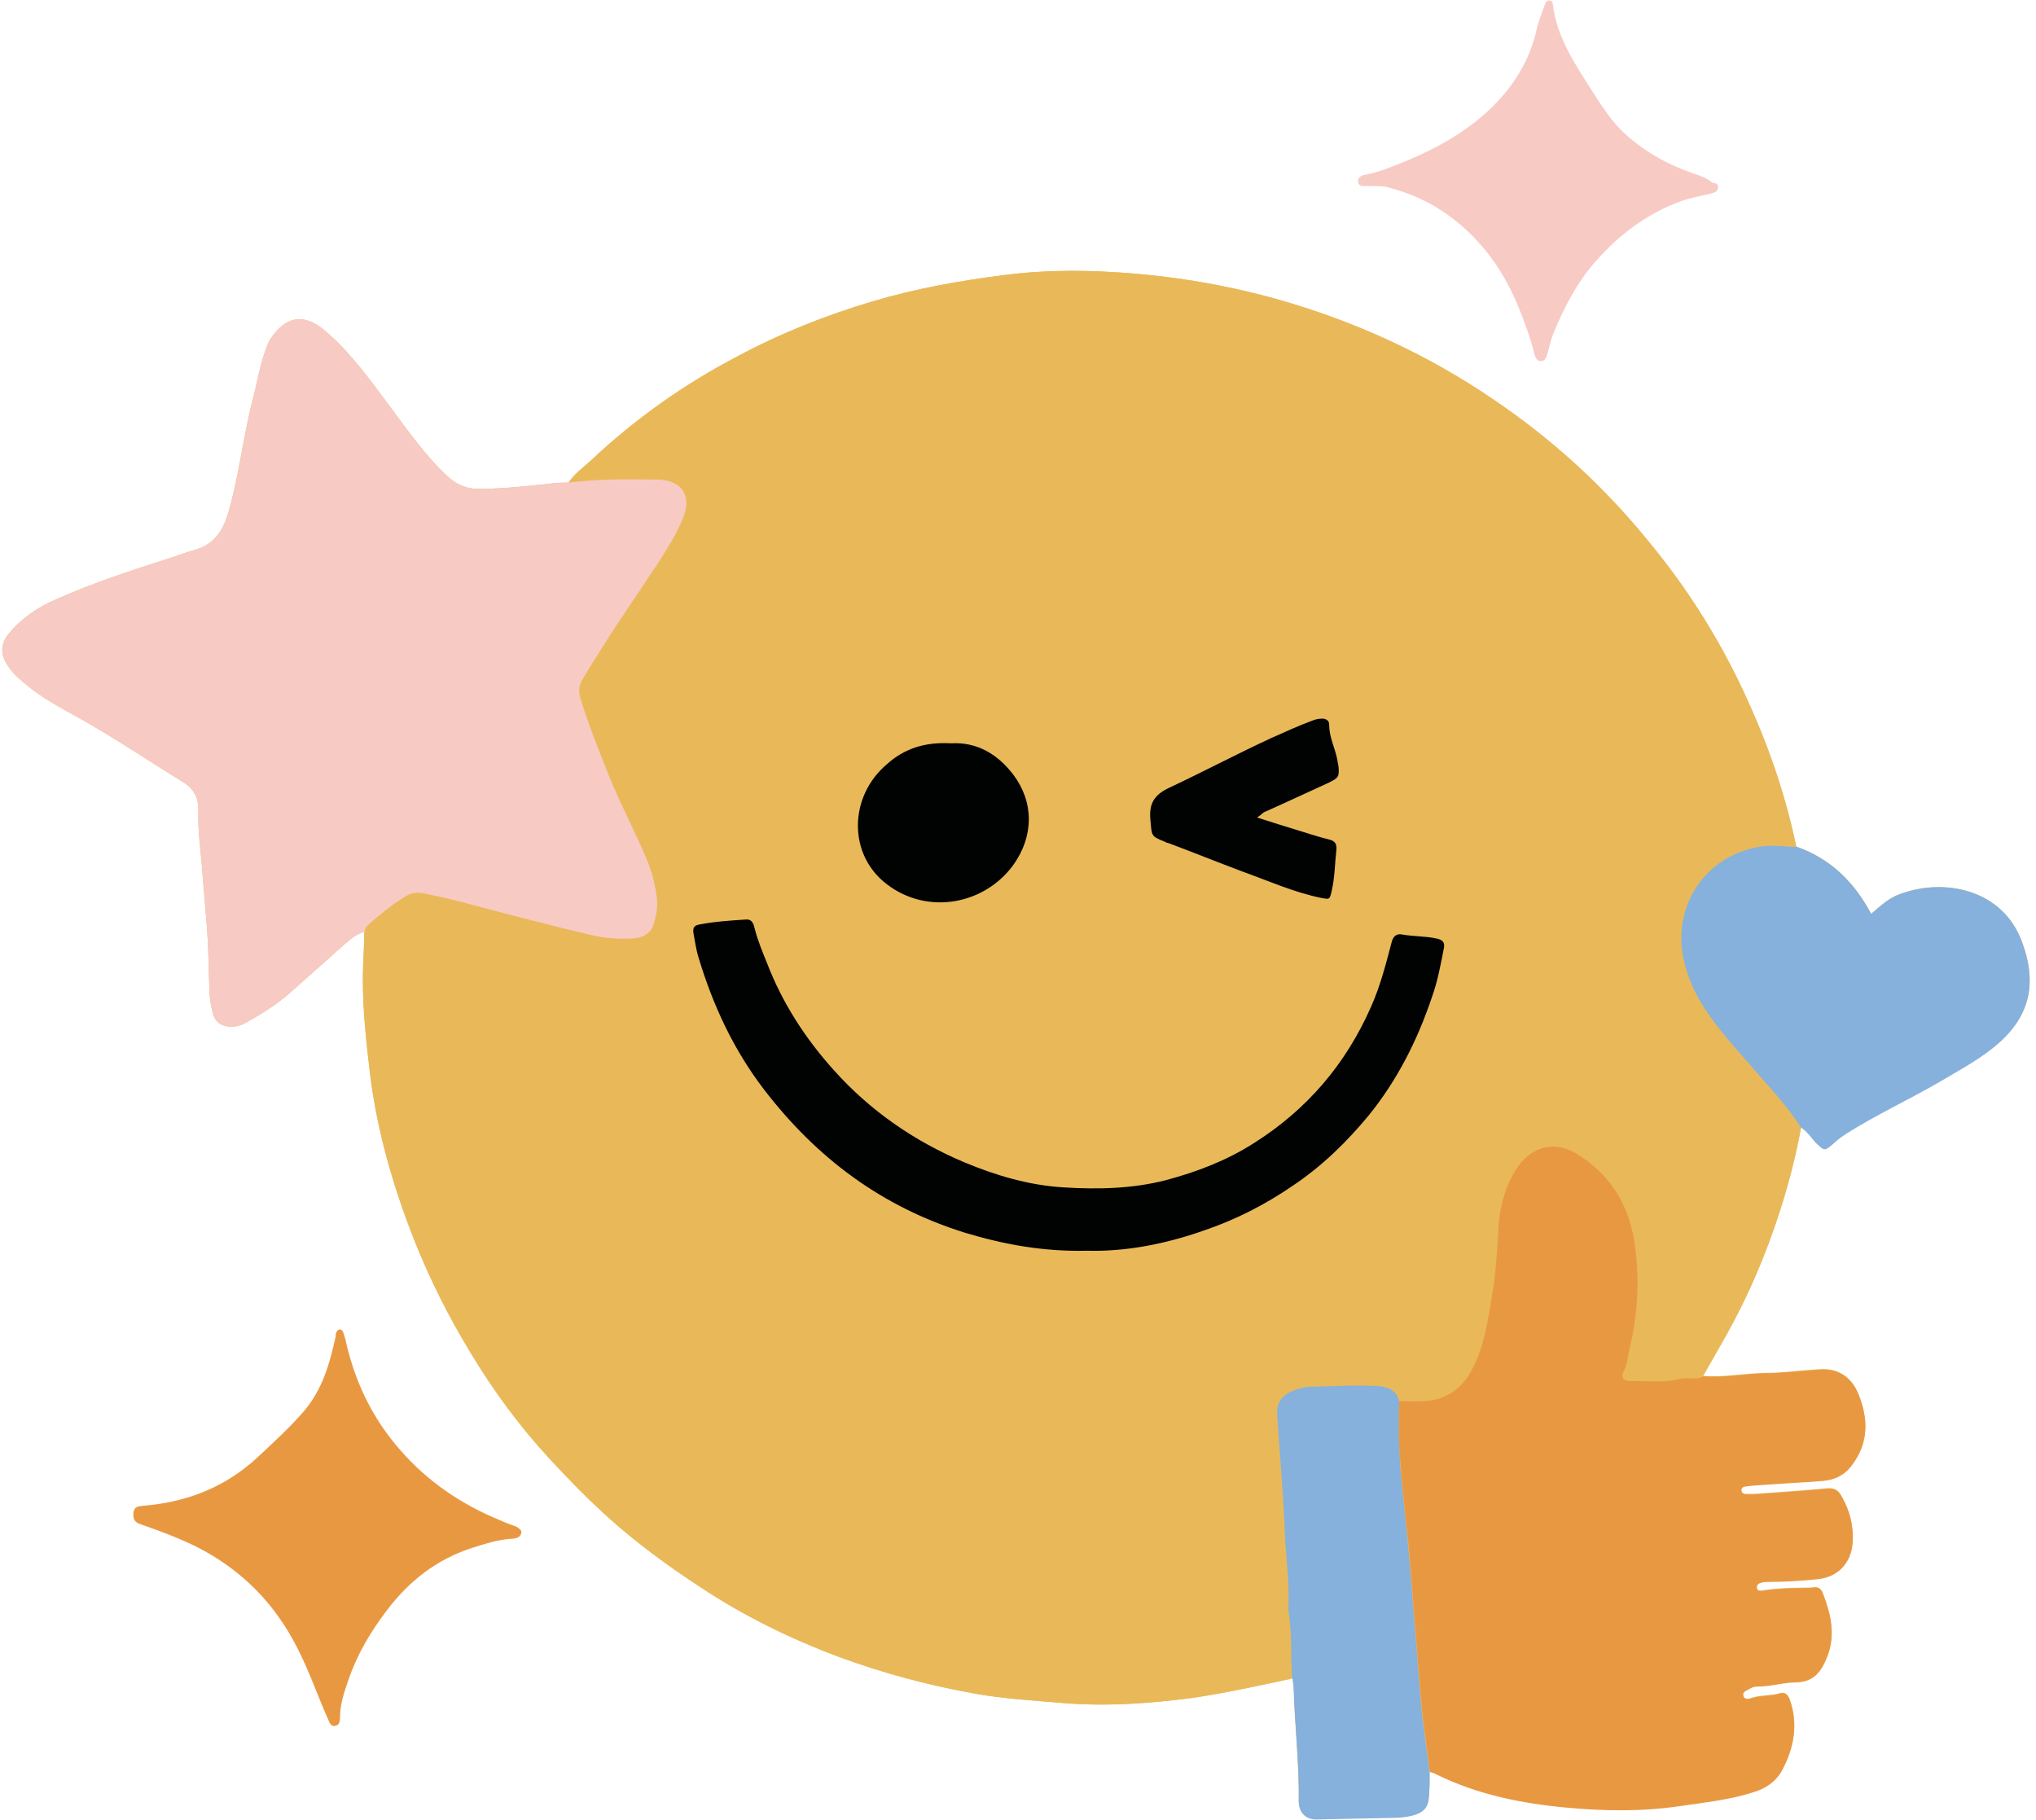 <?xml version="1.0" encoding="UTF-8" standalone="no"?><svg xmlns="http://www.w3.org/2000/svg" xmlns:xlink="http://www.w3.org/1999/xlink" fill="#000000" height="353.3" preserveAspectRatio="xMidYMid meet" version="1" viewBox="-0.6 0.1 395.2 353.3" width="395.2" zoomAndPan="magnify"><g id="change1_1"><path d="M391.9,183c-3.7-10.2-15-12.6-23.8-9.3c-2.2,0.8-3.8,2.4-5.5,3.8c-3.3-6.2-7.9-10.7-14.4-13 c0,0-0.1,0-0.1,0c-2-9.5-5.1-18.8-9.1-27.6c-5-11.3-11.4-21.7-19.2-31.2c-8.7-10.8-18.8-20.1-30.3-27.9 c-13-8.9-27.2-15.4-42.5-19.7c-10.5-2.9-21.1-4.6-31.9-5.2c-6.9-0.4-13.9-0.3-20.8,0.6c-8.6,1.1-17.1,2.6-25.5,5.1 c-9.1,2.7-17.9,6.2-26.3,10.7c-10.3,5.4-19.8,12.1-28.3,20.1c-1.5,1.4-3.3,2.6-4.4,4.4c-0.1,0-0.1,0-0.2,0c-1.1,0-2.2,0-3.5,0.2 c-4.6,0.5-9.2,1-13.9,1c-2.2,0-4.2-0.8-5.9-2.4c-4.4-4.1-7.8-9-11.3-13.7c-3.8-5.1-7.5-10.3-12.4-14.5c-4.4-3.8-7.9-2.7-10.7,1.5 c-0.4,0.6-0.6,1.3-0.9,2c-1.1,3-1.6,6.1-2.4,9.2c-1.9,7.2-2.7,14.7-4.7,21.9c-1,3.6-2.5,6.6-6.5,7.8c-1.6,0.4-3.3,1.1-4.9,1.6 c-7.5,2.4-14.9,4.8-22.1,8c-3.5,1.5-6.7,3.6-9.2,6.6c-1.7,2-1.8,4.1-0.3,6.3c1.1,1.7,2.6,2.9,4.2,4.2c3.9,3.1,8.5,5.2,12.8,7.8 c5.8,3.4,11.3,7.1,17,10.6c2.2,1.3,3.1,3.2,3,5.7c-0.1,3.6,0.4,7.2,0.7,10.7c0.3,4.1,0.7,8.2,1,12.3c0.3,4.2,0.3,8.4,0.5,12.6 c0.1,1.2,0.3,2.4,0.6,3.5c0.4,1.8,1.7,2.7,3.6,2.7c1.1,0,2-0.3,2.9-0.8c3-1.7,5.9-3.5,8.4-5.7c3.6-3.2,7.2-6.4,10.8-9.6 c1.1-1,2.2-1.9,3.7-2.3c0.2-0.5,0.2-0.3,0,0.2c0,2-0.1,3.9-0.2,5.8c-0.3,6.8,0.4,13.7,1.2,20.5c0.6,5.3,1.6,10.5,2.9,15.6 c1.6,6.2,3.6,12.2,6,18.2c3,7.5,6.6,14.6,10.8,21.5c4.4,7.3,9.4,14.1,15.2,20.4c3.7,4,7.5,7.9,11.6,11.6c5.6,5,11.6,9.4,17.9,13.5 c8.3,5.5,17.3,9.9,26.6,13.4c8.7,3.2,17.6,5.6,26.7,7.2c5.6,1,11.2,1.3,16.9,1.8c8.4,0.7,16.8,0.1,25.2-1 c6.3-0.9,18.7-3.6,18.9-3.7c0.1,0,0.5-0.1,0.5-0.1c0.1,0.7,0.2,1.4,0.2,1.6c0.2,7.4,1.1,14.8,1,22.2c0,2.2,1.4,3.6,3.6,3.5 c4.8-0.1,9.7-0.2,14.5-0.3c1.3,0,2.5-0.1,3.8-0.4c2.4-0.6,3.3-1.6,3.4-4.1c0.1-1.5,0.1-2.9,0.1-4.4c0,0,1,0.3,1.4,0.5 c7.9,3.9,16.5,5.6,25.1,6.4c7.4,0.7,14.8,0.8,22.2-0.3c4.7-0.7,9.6-1.2,14.2-2.7c2.3-0.7,4.3-2,5.5-4.2c2.3-4.3,3.2-8.9,1.5-13.7 c-0.4-1.1-1-1.5-2-1.2c-1.6,0.5-3.4,0.3-5.1,0.8c-0.6,0.2-1.6,0.6-1.9-0.3c-0.3-0.9,0.7-1.1,1.3-1.5c0.5-0.3,1-0.4,1.6-0.4 c2.5,0,4.9-0.8,7.4-0.8c3.6-0.1,5-2.4,6.1-5.3c1.5-4.2,0.5-8.1-1-12c-0.3-0.8-0.9-1.2-1.7-1.1c-0.5,0.1-1.1,0.1-1.6,0.1 c-2.7,0-5.5,0.1-8.2,0.5c-0.5,0.1-1.3,0.2-1.3-0.6c0-0.7,0.6-0.9,1.1-1c0.4-0.1,0.7-0.1,1.1-0.1c3.1,0,6.2-0.2,9.3-0.5 c4.1-0.3,6.8-3,7.1-7.1c0.2-3.2-0.5-6.1-2.1-8.9c-0.6-1.2-1.4-1.7-2.8-1.6c-4.2,0.4-8.5,0.7-12.8,1c-1,0.1-2,0.1-3,0.1 c-0.5,0-0.9-0.3-0.9-0.8c0-0.3,0.3-0.7,0.7-0.7c1-0.2,2-0.2,3-0.3c4.1-0.3,8.1-0.5,12.1-0.8c2.1-0.2,3.9-0.9,5.4-2.7 c3.6-4.5,3.5-9.3,1.5-14.2c-1.3-3.1-3.8-5-7.6-4.7c-3.5,0.2-6.9,0.7-10.4,0.7c-4.1,0.1-8.1,0.9-12.1,0.6c0,0,0,0-0.1,0 c1.5-2.7,3.1-5.3,4.6-8c4.3-7.7,7.7-15.7,10.4-24.1c1.7-5.3,3.1-10.7,4.1-16.2c1.1,0.7,1.8,1.7,2.8,2.9c1.8,1.7,1.7,1.7,3.5,0.2 c0.8-0.8,1.7-1.4,2.6-2c5.9-3.7,12.2-6.6,18.2-10.1c4-2.4,8.1-4.5,11.6-7.7C393.8,196.7,394.6,190.3,391.9,183z M279.6,184.5 C279.6,184.5,279.6,184.5,279.6,184.5C279.6,184.5,279.6,184.5,279.6,184.5C279.6,184.5,279.6,184.5,279.6,184.5 C279.6,184.5,279.6,184.5,279.6,184.5z M230.2,227.9c-0.1,0-0.2,0.1-0.3,0.1C230,227.9,230.1,227.9,230.2,227.9z M134,180.9 C134,180.9,134,180.9,134,180.9C134,180.9,134,180.9,134,180.9z" fill="#e9b959"/></g><g><g id="change1_2"><path d="M349,219c-1,5.5-2.4,10.9-4.1,16.2c-2.7,8.4-6.1,16.4-10.4,24.1c-1.5,2.7-3.1,5.4-4.6,8.1 c-1.5,0.8-3.1,0.2-4.6,0.5c-3.2,0.8-6.4,0.3-9.6,0.4c-1.3,0-1.9-0.7-1.3-1.7c0.8-1.6,0.9-3.3,1.3-5c1.5-6.8,1.9-13.7,0.8-20.6 c-1.1-7.3-4.9-13-11.1-16.8c-5.1-3.1-9.8-0.8-12.4,4c-1.8,3.4-2.7,7.4-2.9,11.3c-0.2,4.1-0.5,8.2-1.2,12.2 c-0.8,4.9-1.5,9.9-3.9,14.4c-2,3.8-5.1,5.9-9.4,6.1c-1.6,0.1-3.1,0-4.7,0c-0.5-1.9-1.9-2.6-3.7-2.7c-4.5-0.3-9,0-13.5,0.1 c-1.3,0-2.7,0.4-4,1c-1.9,0.9-2.7,2.3-2.6,4.4c0.5,7.7,1.2,15.3,1.5,23c0.2,4.8,0.9,9.5,0.7,14.3c0,0.5,0.1,0.9,0.1,1.4 c0.6,4.1,0.3,8.2,0.6,12.3c-6.3,1.3-12.7,2.8-19.1,3.7c-8.4,1.1-16.8,1.7-25.2,1c-5.7-0.5-11.3-0.8-16.9-1.8 c-9.1-1.6-18-4-26.7-7.2c-9.3-3.5-18.3-7.9-26.6-13.4c-6.3-4.1-12.3-8.5-17.9-13.5c-4.1-3.7-7.9-7.6-11.6-11.6 c-5.8-6.3-10.8-13.1-15.2-20.4c-4.2-6.9-7.8-14-10.8-21.5c-2.4-6-4.4-12-6-18.2c-1.3-5.1-2.3-10.3-2.9-15.6 c-0.8-6.8-1.5-13.7-1.2-20.5c0.1-1.9,0.2-3.8,0.2-5.8c0.2-0.5,0.3-1,0.8-1.4c2.3-1.9,4.6-3.9,7.2-5.5c1.3-0.8,2.6-0.8,4-0.5 c2.3,0.5,4.6,1,6.9,1.6c8.7,2.2,17.3,4.6,26,6.6c2.4,0.5,4.7,0.7,7.1,0.5c2-0.1,3.7-1,4.2-2.9c0.4-1.6,0.8-3.4,0.6-5.1 c-0.4-2.9-1.3-5.7-2.4-8.4c-2.3-5.2-5-10.3-7.1-15.7c-1.9-4.7-3.8-9.5-5.3-14.4c-0.4-1.3-0.5-2.5,0.3-3.7c1.9-3,3.7-6.1,5.6-9 c3.1-4.7,6.3-9.4,9.4-14.1c1.7-2.7,3.4-5.4,4.6-8.4c1.7-4.2-0.2-7.1-4.6-7.4c-0.4,0-0.7,0-1.1,0c-5.6-0.1-11.2-0.1-16.7,0.6 c1.2-1.9,3-3.1,4.6-4.6c8.5-8,18-14.7,28.3-20.1c8.4-4.5,17.2-8,26.3-10.7c8.4-2.5,16.9-4,25.5-5.1c6.9-0.9,13.9-1,20.8-0.6 c10.8,0.6,21.4,2.3,31.9,5.2c15.3,4.3,29.5,10.8,42.5,19.7c11.5,7.8,21.6,17.1,30.3,27.9c7.8,9.5,14.2,19.9,19.2,31.2 c4,8.9,7.1,18.2,9.1,27.8c-2.3,0-4.5-0.5-6.8-0.1c-10.3,1.5-17.3,10.8-15.3,21.5c0.8,4.1,2.5,7.6,4.8,10.9c3,4.4,6.7,8.2,10.1,12.2 C343.7,212.2,346.7,215.3,349,219z M210.4,242.9c7.5,0.1,15.1-1.3,22.6-3.9c6.2-2.1,11.9-5.1,17.3-8.7c5.6-3.8,10.5-8.5,14.8-13.7 c5.6-6.8,9.4-14.5,12.2-22.8c1-3,1.7-6.2,2.3-9.3c0.2-1.1,0-1.8-1.3-2.2c-2.2-0.5-4.5-0.5-6.8-0.8c-1.2-0.2-1.7,0.4-2,1.6 c-1.1,4.2-2.3,8.5-4,12.5c-4.9,11.1-12.4,19.9-22.7,26.4c-5.3,3.3-11,5.6-17.1,7.2c-6.5,1.7-13.3,1.8-19.9,1.4 c-6.6-0.4-13.1-2.3-19.3-4.9c-9.8-4.1-18.2-10-25.2-17.8c-5.5-6.1-10-13-13-20.8c-0.9-2.2-1.8-4.4-2.4-6.7 c-0.2-0.9-0.5-1.9-1.7-1.8c-3.1,0.2-6.2,0.4-9.2,1c-1,0.2-1.1,0.8-1,1.6c0.3,1.6,0.6,3.3,1,4.8c2.8,9.2,6.8,17.8,12.7,25.6 c10.1,13.3,22.9,22.8,39,27.8C194.4,241.8,202,243.1,210.4,242.9z M184,144.4c-5-0.2-9,1.1-12.6,4.1c-7.3,6.2-7.6,17.5,0.1,23.3 c7.9,6,18.9,3.9,24.5-3.8c4-5.6,4-12.2,0-17.5C192.9,146.3,188.8,144,184,144.4z M243.4,158.8c0.8-0.5,1-0.8,1.4-1 c4.2-2,8.4-3.9,12.7-5.8c1.8-0.8,2-1,1.8-3.2c-0.1-0.5-0.1-1.1-0.3-1.6c-0.5-2.1-1.6-4.1-1.5-6.4c0-0.8-0.5-1.1-1.2-1.2 c-0.7-0.1-1.4,0.1-2.1,0.4c-2.7,1.1-5.4,2.2-8,3.4c-6.6,3-13.1,6.5-19.7,9.6c-2.9,1.4-4,3.1-3.7,6.3c0.3,3,0.1,3,2.8,4.2 c0.3,0.1,0.5,0.2,0.8,0.3c4.8,1.8,9.5,3.7,14.3,5.5c5,1.9,10,4,15.2,5.1c1.7,0.4,1.7,0.4,2.1-1.4c0.6-2.6,0.6-5.3,0.9-7.9 c0.1-1.1-0.2-1.7-1.3-2c-1.9-0.5-3.8-1.1-5.8-1.7C249.1,160.6,246.5,159.8,243.4,158.8z" fill="#e9b959"/></g><g id="change2_1"><path d="M109.6,93.8c5.6-0.7,11.1-0.7,16.7-0.6c0.4,0,0.7,0,1.1,0c4.5,0.3,6.3,3.2,4.6,7.4c-1.2,3-2.9,5.7-4.6,8.4 c-3.1,4.7-6.3,9.4-9.4,14.1c-1.9,3-3.8,6-5.6,9c-0.7,1.2-0.7,2.4-0.3,3.7c1.5,4.9,3.4,9.6,5.3,14.4c2.1,5.3,4.8,10.4,7.1,15.7 c1.2,2.6,2,5.5,2.4,8.4c0.2,1.8-0.1,3.5-0.6,5.1c-0.5,2-2.3,2.8-4.2,2.9c-2.4,0.1-4.7,0-7.1-0.5c-8.7-2-17.3-4.3-26-6.6 c-2.3-0.6-4.6-1.1-6.9-1.6c-1.4-0.3-2.7-0.3-4,0.5c-2.6,1.6-4.9,3.5-7.2,5.5c-0.5,0.4-0.6,0.9-0.8,1.4c-1.5,0.4-2.6,1.3-3.7,2.3 c-3.6,3.2-7.2,6.4-10.8,9.6c-2.5,2.2-5.4,4-8.4,5.7c-0.9,0.5-1.8,0.8-2.9,0.8c-1.9,0-3.2-0.9-3.6-2.7c-0.3-1.1-0.5-2.3-0.6-3.5 c-0.2-4.2-0.2-8.4-0.5-12.6c-0.3-4.1-0.7-8.2-1-12.3c-0.3-3.5-0.8-7.1-0.7-10.7c0.1-2.5-0.8-4.4-3-5.7c-5.7-3.5-11.2-7.2-17-10.6 c-4.3-2.6-8.9-4.7-12.8-7.8c-1.6-1.3-3.1-2.5-4.2-4.2c-1.5-2.2-1.4-4.3,0.3-6.3c2.5-3,5.7-5.1,9.2-6.6c7.2-3.2,14.6-5.6,22.1-8 c1.6-0.5,3.3-1.2,4.9-1.6c4-1.2,5.5-4.2,6.5-7.8c2-7.2,2.8-14.7,4.7-21.9c0.8-3.1,1.3-6.2,2.4-9.2c0.3-0.7,0.5-1.4,0.9-2 c2.8-4.2,6.3-5.3,10.7-1.5c4.9,4.2,8.6,9.4,12.4,14.5c3.5,4.7,6.9,9.6,11.3,13.7C88,94.2,90,95,92.2,95c4.7,0,9.3-0.5,13.9-1 C107.4,93.8,108.5,93.8,109.6,93.8z" fill="#f8cac4"/></g><g id="change3_1"><path d="M271,272.1c1.6,0,3.1,0.1,4.7,0c4.3-0.2,7.4-2.3,9.4-6.1c2.4-4.5,3.1-9.5,3.9-14.4c0.7-4.1,1-8.1,1.2-12.2 c0.1-3.9,1-7.9,2.9-11.3c2.5-4.8,7.3-7.1,12.4-4c6.2,3.8,9.9,9.5,11.1,16.8c1.1,6.9,0.8,13.8-0.8,20.6c-0.4,1.7-0.5,3.4-1.3,5 c-0.5,1,0.1,1.7,1.3,1.7c3.2-0.1,6.4,0.4,9.6-0.4c1.5-0.4,3.1,0.3,4.6-0.5c4,0.3,8-0.5,12.1-0.6c3.5,0,6.9-0.5,10.4-0.7 c3.8-0.3,6.3,1.6,7.6,4.7c2,4.9,2.1,9.7-1.5,14.2c-1.5,1.8-3.3,2.5-5.4,2.7c-4,0.3-8,0.5-12.1,0.8c-1,0.1-2,0.1-3,0.3 c-0.4,0-0.7,0.4-0.7,0.7c0,0.5,0.4,0.8,0.9,0.8c1,0,2,0,3-0.1c4.3-0.3,8.6-0.6,12.8-1c1.4-0.1,2.2,0.4,2.8,1.6 c1.6,2.8,2.3,5.7,2.1,8.9c-0.3,4.1-3,6.8-7.1,7.1c-3.1,0.3-6.2,0.5-9.3,0.5c-0.4,0-0.7,0-1.1,0.1c-0.5,0.1-1.1,0.3-1.1,1 c0,0.8,0.8,0.7,1.3,0.6c2.7-0.4,5.5-0.5,8.2-0.5c0.5,0,1.1,0,1.6-0.1c0.8-0.1,1.4,0.3,1.7,1.1c1.5,3.9,2.5,7.8,1,12 c-1.1,2.9-2.5,5.2-6.1,5.3c-2.5,0-4.9,0.8-7.4,0.8c-0.6,0-1.1,0.1-1.6,0.4c-0.6,0.4-1.6,0.6-1.3,1.5c0.3,0.9,1.3,0.5,1.9,0.3 c1.7-0.5,3.5-0.3,5.1-0.8c1-0.3,1.6,0.1,2,1.2c1.7,4.8,0.8,9.4-1.5,13.7c-1.2,2.2-3.2,3.5-5.5,4.2c-4.6,1.5-9.5,2-14.2,2.7 c-7.4,1.1-14.8,1-22.2,0.3c-8.6-0.8-17.2-2.5-25.1-6.4c-0.4-0.2-0.8-0.4-1.3-0.5c-0.6-4.5-1.3-9-1.7-13.6 c-0.8-9.1-1.5-18.2-2.2-27.3c-0.5-6.2-1.4-12.3-1.8-18.5C270.8,280.4,270.8,276.3,271,272.1z" fill="#e99842"/></g><g id="change4_1"><path d="M349,219c-2.3-3.6-5.2-6.8-8-10c-3.4-4-7.1-7.8-10.1-12.2c-2.3-3.3-4-6.9-4.8-10.9 c-2-10.7,4.9-20,15.3-21.5c2.3-0.3,4.6,0.1,6.8,0.1c6.5,2.3,11.1,6.8,14.4,13c1.7-1.4,3.3-3,5.5-3.8c8.8-3.3,20.1-0.9,23.8,9.3 c2.7,7.3,1.9,13.7-4.2,19.3c-3.5,3.2-7.6,5.3-11.6,7.7c-6,3.5-12.3,6.4-18.2,10.1c-0.9,0.6-1.8,1.2-2.6,2c-1.8,1.5-1.7,1.5-3.5-0.2 C350.8,220.7,350.1,219.7,349,219z" fill="#85b1dc"/></g><g id="change4_2"><path d="M271,272.1c-0.2,4.2-0.1,8.4,0.2,12.6c0.5,6.2,1.3,12.4,1.8,18.5c0.8,9.1,1.4,18.2,2.2,27.3 c0.4,4.5,1.1,9,1.7,13.6c0,1.5,0,2.9-0.1,4.4c-0.1,2.5-1,3.5-3.4,4.1c-1.3,0.3-2.5,0.4-3.8,0.4c-4.8,0.1-9.7,0.2-14.5,0.3 c-2.2,0.1-3.6-1.3-3.6-3.5c0.1-7.4-0.8-14.8-1-22.2c0-0.6-0.2-1.3-0.3-1.9c-0.3-4.1,0-8.2-0.6-12.3c-0.1-0.5-0.2-0.9-0.1-1.4 c0.2-4.8-0.5-9.5-0.7-14.3c-0.3-7.7-1-15.3-1.5-23c-0.1-2.1,0.7-3.5,2.6-4.4c1.3-0.6,2.6-1,4-1c4.5-0.1,9-0.4,13.5-0.1 C269.1,269.5,270.5,270.1,271,272.1z" fill="#85b1dc"/></g><g id="change3_2"><path d="M100.6,297.6c-0.1,0.9-0.9,1.1-1.6,1.2c-2.8,0.1-5.4,1-8,1.8c-6.8,2.2-12.2,6.4-16.5,12.1 c-3.2,4.2-5.8,8.6-7.5,13.6c-0.8,2.3-1.6,4.7-1.6,7.2c0,0.7-0.1,1.4-0.8,1.6c-0.9,0.3-1.2-0.5-1.5-1.2c-2.1-4.7-3.7-9.5-6.1-14.1 c-4.1-8-9.9-14.1-17.7-18.5c-4-2.2-8.3-3.8-12.6-5.3c-1.2-0.4-1.5-1-1.4-2.2c0.1-1.3,1.1-1.3,2-1.4c8.4-0.7,15.9-3.6,22.2-9.5 c3.1-2.9,6.3-5.8,9.1-9.1c3.4-4.1,4.8-9,5.9-14c0.1-0.3,0-0.5,0.1-0.8c0.1-0.4,0.3-0.7,0.6-0.8c0.5-0.1,0.8,0.3,0.9,0.8 c0.2,0.6,0.4,1.2,0.5,1.8c1.8,7.8,5.2,14.8,10.5,20.8c5.3,6.1,11.8,10.5,19.3,13.6c1.1,0.5,2.2,0.9,3.3,1.3 C100.2,296.9,100.6,297,100.6,297.6z" fill="#e99842"/></g><g id="change2_2"><path d="M332.9,36.5c-0.1,0.8-0.7,1-1.5,1.2c-2,0.5-4.1,0.8-6.1,1.6c-6.6,2.5-11.9,6.6-16.5,11.9 c-3.5,4.1-5.9,8.8-7.9,13.7c-0.5,1.2-0.7,2.4-1.1,3.7c-0.2,0.7-0.4,1.6-1.3,1.6s-1.1-0.9-1.3-1.5c-0.7-3-1.8-5.8-2.9-8.6 c-2.8-7.1-7.1-13.2-13.2-17.8c-3.7-2.8-8-4.8-12.6-5.9c-1.2-0.3-2.6-0.1-3.8-0.2c-0.7,0-1.6,0.2-1.7-0.9c0-0.9,0.8-1.2,1.5-1.3 c2.3-0.4,4.4-1.3,6.5-2.1c7.5-3,14.6-6.9,20-13.1c3.2-3.7,5.5-7.9,6.6-12.7c0.4-1.8,1.1-3.5,1.7-5.2c0.1-0.4,0.5-0.8,1-0.7 c0.3,0.1,0.4,0.3,0.5,0.6c0.7,6.3,4.1,11.4,7.4,16.6c1.8,2.8,3.5,5.5,5.8,7.9c4,3.9,8.7,6.6,13.9,8.4c1.4,0.5,2.8,0.9,3.9,1.9 C332.4,35.6,332.9,35.8,332.9,36.5z" fill="#f8cac4"/></g><g id="change5_1"><path d="M210.4,242.9c-8.4,0.2-16.1-1.2-23.7-3.5c-16.1-5-28.8-14.5-39-27.8c-5.9-7.7-9.9-16.3-12.7-25.6 c-0.5-1.6-0.7-3.2-1-4.8c-0.1-0.8,0-1.4,1-1.6c3-0.6,6.1-0.8,9.2-1c1.2-0.1,1.5,0.9,1.7,1.8c0.6,2.3,1.5,4.5,2.4,6.7 c3,7.8,7.5,14.7,13,20.8c7,7.8,15.5,13.7,25.2,17.8c6.2,2.6,12.7,4.5,19.3,4.9s13.3,0.3,19.9-1.4c6-1.6,11.8-3.8,17.1-7.2 c10.3-6.5,17.8-15.3,22.7-26.4c1.8-4,2.9-8.3,4-12.5c0.3-1.2,0.9-1.8,2-1.6c2.2,0.4,4.5,0.3,6.8,0.8c1.4,0.3,1.6,1,1.3,2.2 c-0.6,3.1-1.2,6.3-2.3,9.3c-2.8,8.3-6.7,16-12.2,22.8c-4.3,5.2-9.1,9.9-14.8,13.7c-5.4,3.7-11.1,6.6-17.3,8.7 C225.6,241.6,217.9,243.1,210.4,242.9z" fill="#010202"/></g><g id="change5_2"><path d="M184,144.4c4.9-0.3,9,2,12.1,6.1c4,5.3,4,11.9,0,17.5c-5.6,7.7-16.6,9.8-24.5,3.8 c-7.7-5.8-7.4-17.1-0.1-23.3C174.9,145.4,179,144.1,184,144.4z" fill="#010202"/></g><g id="change5_3"><path d="M243.4,158.8c3.1,1,5.7,1.8,8.3,2.6c1.9,0.6,3.8,1.2,5.8,1.7c1.1,0.3,1.4,0.9,1.3,2 c-0.3,2.6-0.3,5.3-0.9,7.9c-0.4,1.8-0.4,1.7-2.1,1.4c-5.3-1.1-10.2-3.3-15.2-5.1c-4.8-1.8-9.5-3.7-14.3-5.5 c-0.3-0.1-0.5-0.1-0.8-0.3c-2.8-1.1-2.5-1.2-2.8-4.2c-0.3-3.2,0.7-4.9,3.7-6.3c6.6-3.1,13-6.5,19.7-9.6c2.7-1.2,5.3-2.4,8-3.4 c0.7-0.3,1.4-0.4,2.1-0.4c0.7,0.1,1.2,0.4,1.2,1.2c0,2.3,1,4.2,1.5,6.4c0.1,0.5,0.2,1.1,0.3,1.6c0.2,2.1,0,2.3-1.8,3.2 c-4.2,1.9-8.4,3.9-12.7,5.8C244.4,158,244.2,158.3,243.4,158.8z" fill="#010202"/></g></g></svg>